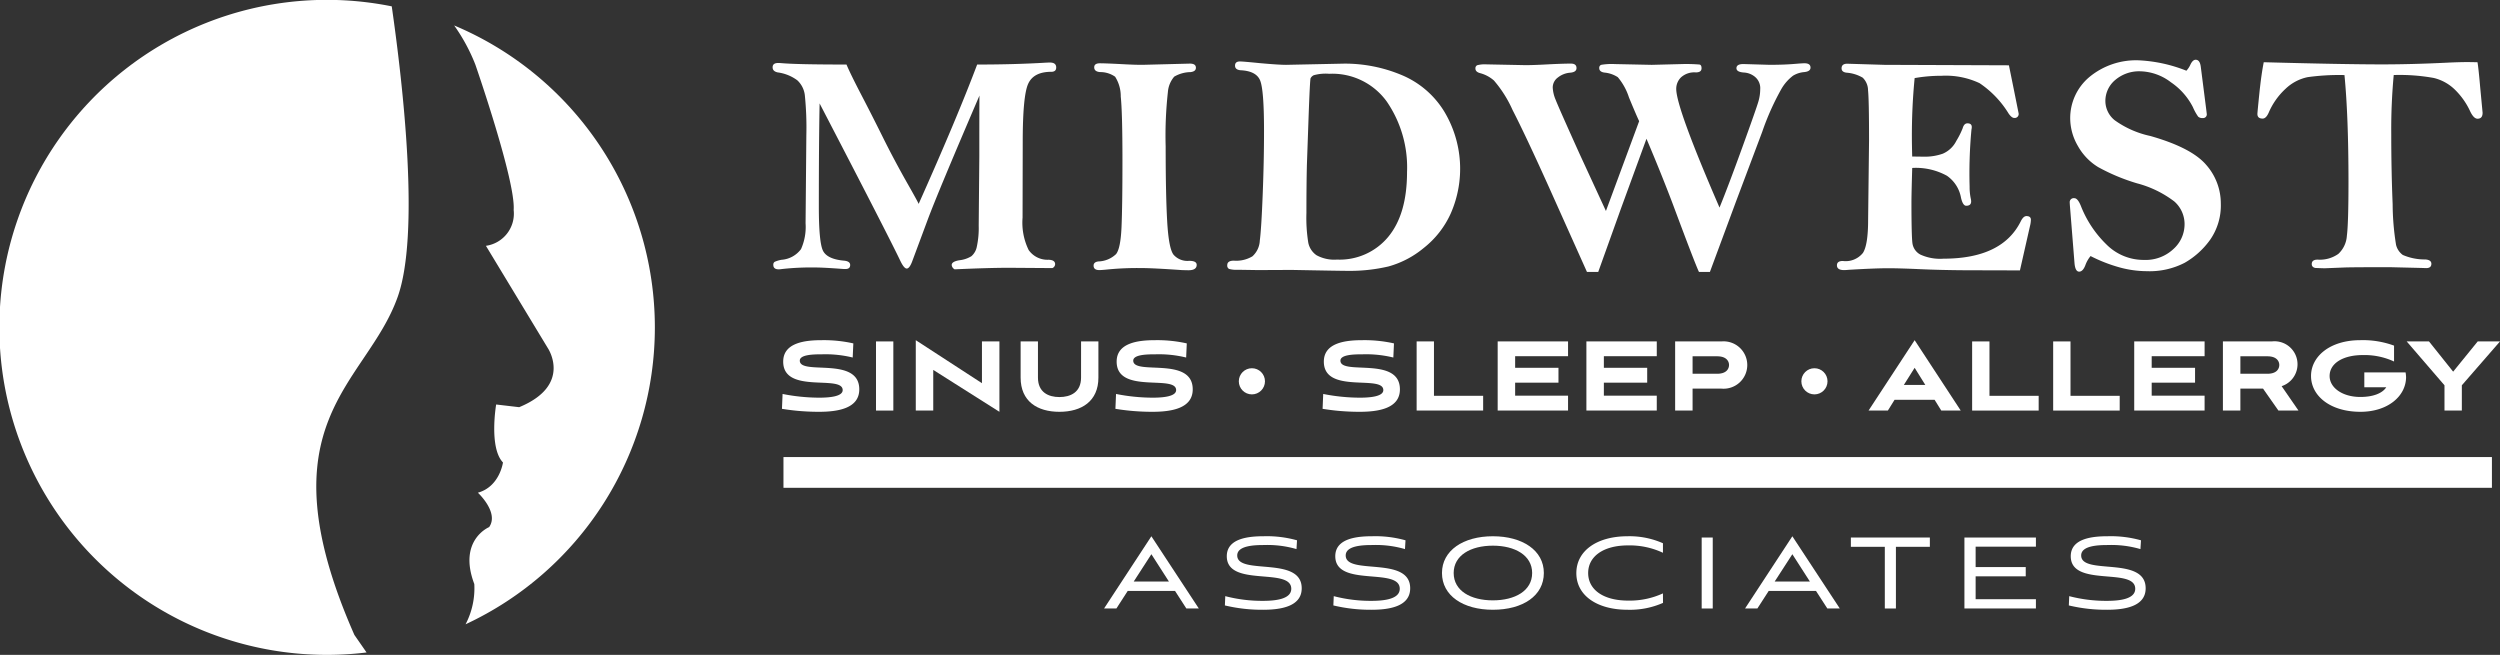 <svg xmlns="http://www.w3.org/2000/svg" width="346.169" height="90.68" viewBox="0 0 346.169 90.68"><rect x="0" y="0" width="346.169" height="90.68" fill="#333333" stroke="none"/><g id="Group_48058" data-name="Group 48058" transform="translate(-161 -80)"><line id="Line_46" data-name="Line 46" x2="236.565" transform="translate(269.485 145.416)" fill="none" stroke="#fff" stroke-miterlimit="10" stroke-width="4.257"></line><g id="Group_44536" data-name="Group 44536" transform="translate(267.979 88.273)"><path id="Path_1068" data-name="Path 1068" d="M257.767,26.234q.556,1.325,2.054,4.2t2.964,5.833q1.465,2.96,3.306,6.229,1.476,2.586,1.669,3.034,5.353-11.987,8.1-19.295,5.13,0,9.47-.257.406-.021.6-.021.877,0,.877.684,0,.6-.684.6-2.436,0-3.194,1.656t-.758,8.066l-.022,10.47a8.637,8.637,0,0,0,.844,4.487,3.182,3.182,0,0,0,2.746,1.346q.919.022.919.62a.62.62,0,0,1-.384.534l-6-.042q-2.752,0-7.532.214a.76.76,0,0,1-.406-.6q0-.491,1.105-.663a3.99,3.99,0,0,0,1.625-.556,2.333,2.333,0,0,0,.754-1.347,12.263,12.263,0,0,0,.255-2.887l.085-9.561q0-7.335.021-8.448-5.8,13.5-7.189,17.244l-2.155,5.791q-.364.919-.727.919-.385,0-.92-1.133-1.562-3.29-11.145-21.731-.107,5.3-.107,14.309,0,4.748.535,6t2.992,1.465q.811.086.812.6,0,.555-.662.555-.235,0-.513-.023-2.565-.191-3.675-.19a36.583,36.583,0,0,0-4.594.214,3.457,3.457,0,0,1-.449.043q-.749,0-.748-.62a.459.459,0,0,1,.182-.417,3.9,3.9,0,0,1,.972-.288,3.684,3.684,0,0,0,2.681-1.476,7.509,7.509,0,0,0,.631-3.572l.107-12.211A44.284,44.284,0,0,0,252,30.489a3.338,3.338,0,0,0-1.047-2.075,5.853,5.853,0,0,0-2.714-1.09q-.7-.15-.7-.705,0-.6.769-.6c.114,0,.27.008.47.024Q250.952,26.234,257.767,26.234Z" transform="translate(-247.535 -25.571)" fill="#fff"></path><path id="Path_1069" data-name="Path 1069" d="M347.274,26.193q.748,0,3.077.119,1.774.1,2.821.094l6.56-.17q.834,0,.834.577,0,.513-.748.6a4.6,4.6,0,0,0-2.255.63,3.7,3.7,0,0,0-.876,2.124,54.459,54.459,0,0,0-.31,7.537q0,6.747.214,10.429t.866,4.548a2.541,2.541,0,0,0,2.169.865q1.047,0,1.047.555,0,.748-1.133.748-.32,0-.94-.022-4.018-.278-5.492-.278a42.384,42.384,0,0,0-4.765.192q-.813.085-1.154.085-.791,0-.791-.62,0-.492.663-.577a3.686,3.686,0,0,0,2.447-1.015q.63-.78.758-3.75t.128-9.231q0-6.6-.235-8.835a5.019,5.019,0,0,0-.78-2.746,3.558,3.558,0,0,0-2.083-.641q-.813-.064-.812-.662Q346.484,26.193,347.274,26.193Z" transform="translate(-301.95 -25.702)" fill="#fff"></path><path id="Path_1070" data-name="Path 1070" d="M404.21,54.619q-.941,0-7.714-.128l-4.7.021-2.756-.043a3.753,3.753,0,0,1-1.229-.117.522.522,0,0,1-.246-.524q0-.619.919-.62a4.357,4.357,0,0,0,2.564-.6,3.125,3.125,0,0,0,1.025-2.2q.213-1.6.4-6.394t.182-8.811q0-5.667-.544-6.961t-2.7-1.4q-.769-.064-.769-.641t.683-.577q.406,0,2.757.235,2.607.235,3.633.235l8.1-.17a20.325,20.325,0,0,1,7.82,1.55A12.569,12.569,0,0,1,417.6,32.54a15.372,15.372,0,0,1,.919,14.113,12.751,12.751,0,0,1-3.75,4.8,13.113,13.113,0,0,1-4.872,2.555A23.429,23.429,0,0,1,404.21,54.619Zm-1.454-1.56a8.728,8.728,0,0,0,7.095-3.144q2.607-3.143,2.607-8.982a16.1,16.1,0,0,0-2.81-9.762,9.3,9.3,0,0,0-7.981-3.839,6.09,6.09,0,0,0-2.126.2.955.955,0,0,0-.438.417q-.086.214-.257,4.79l-.256,7.25q-.065,2.673-.064,6.63a21.547,21.547,0,0,0,.257,4.1,2.774,2.774,0,0,0,1.133,1.732A5.1,5.1,0,0,0,402.756,53.059Z" transform="translate(-324.608 -25.388)" fill="#fff"></path><path id="Path_1071" data-name="Path 1071" d="M481,55.083h-1.561l-5.355-11.945q-3.213-7.116-4.943-10.47a16.55,16.55,0,0,0-2.583-4.092,4.734,4.734,0,0,0-1.9-1.015q-.662-.171-.662-.641a.458.458,0,0,1,.246-.459,4.168,4.168,0,0,1,1.314-.118l5.384.107q.983,0,2.628-.085,2.372-.129,3.654-.128.769,0,.769.62,0,.577-.919.641a3.1,3.1,0,0,0-1.645.652,1.714,1.714,0,0,0-.727,1.4,4.925,4.925,0,0,0,.4,1.688q.395,1.026,3.327,7.521l3.639,7.885,4.6-12.438q-.444-.937-1.412-3.288a8.252,8.252,0,0,0-1.542-2.8,4.077,4.077,0,0,0-1.872-.641q-.7-.107-.7-.62a.434.434,0,0,1,.267-.449,8.6,8.6,0,0,1,1.891-.107l5.107.107,4.166-.107a22.608,22.608,0,0,1,2.457.064c.185.042.278.214.278.513q0,.577-.791.577a2.74,2.74,0,0,0-2.051.684,2.228,2.228,0,0,0-.663,1.6q0,2.607,5.994,16.432,1.237-3.034,3.2-8.461t2.2-6.283a6.114,6.114,0,0,0,.235-1.623,2.04,2.04,0,0,0-.748-1.753,2.615,2.615,0,0,0-1.475-.577q-1.069-.064-1.068-.6,0-.577.962-.577l3.611.107q2.116,0,3.675-.142.876-.071,1.175-.071.833,0,.833.6,0,.534-.876.62a3.552,3.552,0,0,0-1.539.495,6.233,6.233,0,0,0-1.592,1.795,35.784,35.784,0,0,0-2.68,5.98L500.09,45.3l-3.627,9.787h-1.511q-.495-1-3.609-9.358-1.635-4.312-3.662-9.086l-3.532,9.66Z" transform="translate(-366.676 -25.702)" fill="#fff"></path><path id="Path_1072" data-name="Path 1072" d="M599.136,26.55q.683,3.334,1.346,6.667a.546.546,0,0,1-.617.62q-.341,0-.765-.6a13.657,13.657,0,0,0-4.03-4.215A10.981,10.981,0,0,0,589.8,28a21.228,21.228,0,0,0-3.719.32A81.8,81.8,0,0,0,585.7,36.6q0,.767.043,2.58l1.624.022a7.4,7.4,0,0,0,2.618-.416,3.744,3.744,0,0,0,1.87-1.774,11.268,11.268,0,0,0,.876-1.742q.192-.684.662-.684c.4,0,.6.171.6.513a1.644,1.644,0,0,1-.043.342,65.542,65.542,0,0,0-.256,7.927,7.711,7.711,0,0,0,.166,1.667,1.728,1.728,0,0,1,.047.363q0,.6-.683.6-.471,0-.727-1.133a4.692,4.692,0,0,0-1.95-3.024,8.913,8.913,0,0,0-4.8-1.079q-.107,3.59-.107,4.722,0,4.872.15,5.791a2.1,2.1,0,0,0,1.09,1.485,6.542,6.542,0,0,0,3.185.566q8.145,0,10.71-5.171.361-.726.787-.727.616,0,.617.513a3.947,3.947,0,0,1-.128.876l-1.389,6.132-7.735-.021q-3.269-.022-6.1-.15t-4.434-.128q-1.8,0-5.406.214-.449.042-.663.043-1,0-1-.662,0-.6.812-.6a3.064,3.064,0,0,0,2.788-1.121q.716-1.121.716-4.58l.128-11q0-5.635-.139-6.928a2.456,2.456,0,0,0-.737-1.751,5.14,5.14,0,0,0-2.243-.694q-.684-.085-.684-.6,0-.641.79-.641l5.15.155Z" transform="translate(-427.945 -25.78)" fill="#fff"></path><path id="Path_1073" data-name="Path 1073" d="M663.19,26.619a3.118,3.118,0,0,0,.556-.844q.32-.674.726-.675.577,0,.705.94l.748,5.855.085.7a.51.51,0,0,1-.577.577.817.817,0,0,1-.62-.2,7.252,7.252,0,0,1-.727-1.318,9.222,9.222,0,0,0-3.034-3.43A7.243,7.243,0,0,0,656.8,26.7a5.1,5.1,0,0,0-3.451,1.189,3.781,3.781,0,0,0-1.378,2.989,3.436,3.436,0,0,0,1.282,2.592,13.142,13.142,0,0,0,4.936,2.184q5.726,1.627,7.756,4.019A8.075,8.075,0,0,1,667.955,45a8.312,8.312,0,0,1-1.474,5.02,11.135,11.135,0,0,1-3.526,3.193,10.568,10.568,0,0,1-5.256,1.164,14.434,14.434,0,0,1-3.761-.524,21.09,21.09,0,0,1-4.017-1.57,4.2,4.2,0,0,0-.727,1.282q-.342.876-.855.876-.534,0-.641-1.154l-.62-7.756q-.043-.513-.043-.641a.557.557,0,0,1,.641-.62q.469,0,.9,1.068a15.112,15.112,0,0,0,3.547,5.342,7.253,7.253,0,0,0,5.192,2.137,5.614,5.614,0,0,0,4.071-1.5,4.61,4.61,0,0,0,1.549-3.4,4.167,4.167,0,0,0-1.432-3.205,14.66,14.66,0,0,0-5.15-2.5,27.048,27.048,0,0,1-5.374-2.243,7.927,7.927,0,0,1-2.821-2.938,7.626,7.626,0,0,1-1.057-3.793,7.416,7.416,0,0,1,2.6-5.7,10.127,10.127,0,0,1,7.062-2.35A20.39,20.39,0,0,1,663.19,26.619Z" transform="translate(-467.423 -25.1)" fill="#fff"></path><path id="Path_1074" data-name="Path 1074" d="M705.714,25.835q11.1.3,16.422.3,4.042,0,8.9-.235,1.731-.085,2.844-.085.428,0,1.432.022.15.876.385,3.611l.321,3.376q0,.834-.7.833-.531,0-1.023-1.026a10.068,10.068,0,0,0-2.085-2.97,6.287,6.287,0,0,0-2.95-1.646,26.488,26.488,0,0,0-5.548-.406,80.855,80.855,0,0,0-.342,8.184q0,5.022.192,9.691a36.293,36.293,0,0,0,.47,5.63,2.444,2.444,0,0,0,.94,1.41,7.634,7.634,0,0,0,3.12.62q.833.064.833.6,0,.6-.727.6l-.6-.021-4.428-.107q-5.178,0-6.291.043l-2.7.107q-.32,0-1.326-.043-.492-.107-.492-.534,0-.62.812-.62a4.427,4.427,0,0,0,2.864-.79,3.727,3.727,0,0,0,1.186-2.511q.224-1.72.224-7.468,0-9.081-.556-14.786a31.616,31.616,0,0,0-5.1.288,6.267,6.267,0,0,0-3.024,1.581,9.694,9.694,0,0,0-2.372,3.344q-.363.812-.833.812-.727,0-.727-.641,0-.192.267-2.81T705.714,25.835Z" transform="translate(-499.237 -25.492)" fill="#fff"></path></g><g id="Group_44537" data-name="Group 44537" transform="translate(313.878 154.254)"><path id="Path_1075" data-name="Path 1075" d="M359.453,179.425H352.9l-1.567,2.43h-1.708l6.551-10,6.569,10H361.02Zm-5.723-1.3h4.878l-2.43-3.786Z" transform="translate(-349.626 -171.853)" fill="#fff"></path><path id="Path_1076" data-name="Path 1076" d="M396.751,173.632a14.322,14.322,0,0,0-4.491-.564c-1.32,0-3.715.071-3.715,1.444,0,2.8,8.928,0,8.928,4.544,0,2.536-2.906,2.976-5.371,2.976a22.1,22.1,0,0,1-5.266-.6l.053-1.286a20.178,20.178,0,0,0,5.23.651c1.814,0,3.909-.264,3.909-1.673,0-3.029-8.928-.141-8.928-4.508,0-2.5,3.082-2.765,5.124-2.765a15.53,15.53,0,0,1,4.6.563Z" transform="translate(-370.107 -171.853)" fill="#fff"></path><path id="Path_1077" data-name="Path 1077" d="M430.162,173.632a14.319,14.319,0,0,0-4.491-.564c-1.321,0-3.716.071-3.716,1.444,0,2.8,8.928,0,8.928,4.544,0,2.536-2.906,2.976-5.371,2.976a22.1,22.1,0,0,1-5.266-.6l.053-1.286a20.179,20.179,0,0,0,5.231.651c1.814,0,3.909-.264,3.909-1.673,0-3.029-8.928-.141-8.928-4.508,0-2.5,3.082-2.765,5.124-2.765a15.53,15.53,0,0,1,4.6.563Z" transform="translate(-388.496 -171.853)" fill="#fff"></path><path id="Path_1078" data-name="Path 1078" d="M460.74,182.031c-4.121,0-7.044-1.954-7.044-5.089,0-3.117,2.941-5.089,7.044-5.089s7.062,1.954,7.062,5.089S464.914,182.031,460.74,182.031Zm0-8.875c-3.064,0-5.424,1.338-5.424,3.786,0,2.466,2.36,3.786,5.424,3.786s5.442-1.321,5.442-3.786C466.182,174.494,463.8,173.156,460.74,173.156Z" transform="translate(-406.907 -171.853)" fill="#fff"></path><path id="Path_1079" data-name="Path 1079" d="M507.09,181.08a11.355,11.355,0,0,1-4.9.951c-4.209,0-7.1-1.954-7.1-5.072s2.888-5.106,7.079-5.106a11.443,11.443,0,0,1,4.913.968v1.32a10.861,10.861,0,0,0-4.843-1.021c-3.417,0-5.513,1.532-5.513,3.821s2.06,3.822,5.548,3.822a11.024,11.024,0,0,0,4.807-1Z" transform="translate(-429.695 -171.853)" fill="#fff"></path><path id="Path_1080" data-name="Path 1080" d="M533.679,182.071v-9.827h1.532v9.827Z" transform="translate(-450.93 -172.068)" fill="#fff"></path><path id="Path_1081" data-name="Path 1081" d="M556.863,179.425h-6.552l-1.567,2.43h-1.708l6.551-10,6.569,10H558.43Zm-5.724-1.3h4.879l-2.431-3.786Z" transform="translate(-458.282 -171.853)" fill="#fff"></path><path id="Path_1082" data-name="Path 1082" d="M584.327,182.071V173.53h-4.7v-1.286h10.936v1.286h-4.7v8.541Z" transform="translate(-476.219 -172.068)" fill="#fff"></path><path id="Path_1083" data-name="Path 1083" d="M614.6,182.071v-9.827h9.9v1.268h-8.347v2.818h6.938v1.285h-6.938v3.17H624.5v1.286Z" transform="translate(-495.47 -172.068)" fill="#fff"></path><path id="Path_1084" data-name="Path 1084" d="M656.674,173.632a14.317,14.317,0,0,0-4.491-.564c-1.32,0-3.715.071-3.715,1.444,0,2.8,8.928,0,8.928,4.544,0,2.536-2.906,2.976-5.371,2.976a22.1,22.1,0,0,1-5.266-.6l.053-1.286a20.179,20.179,0,0,0,5.231.651c1.814,0,3.909-.264,3.909-1.673,0-3.029-8.928-.141-8.928-4.508,0-2.5,3.082-2.765,5.125-2.765a15.53,15.53,0,0,1,4.6.563Z" transform="translate(-513.17 -171.853)" fill="#fff"></path></g><g id="Group_44538" data-name="Group 44538" transform="translate(269.275 127.104)"><path id="Path_1085" data-name="Path 1085" d="M260.217,113.867a15.9,15.9,0,0,0-4.238-.446c-1.184,0-3.088.034-3.088.875,0,2.093,8.236-.669,8.236,3.981,0,2.659-3,3.105-5.593,3.105a31.592,31.592,0,0,1-5.113-.412l.086-2.059a26.262,26.262,0,0,0,5.062.515c1.63,0,3.26-.206,3.26-1.047,0-2.2-8.236.618-8.236-3.947,0-2.642,3.071-2.968,5.336-2.968a18.737,18.737,0,0,1,4.375.446Z" transform="translate(-250.42 -111.465)" fill="#fff"></path><path id="Path_1086" data-name="Path 1086" d="M279.386,121.421v-9.574h2.4v9.574Z" transform="translate(-266.363 -111.675)" fill="#fff"></path><path id="Path_1087" data-name="Path 1087" d="M294.055,115.583v5.628h-2.419v-9.746l9.162,5.954v-5.782h2.419v9.745Z" transform="translate(-273.105 -111.465)" fill="#fff"></path><path id="Path_1088" data-name="Path 1088" d="M332.295,111.847h2.4v5.01c0,3.277-2.333,4.736-5.4,4.736s-5.37-1.458-5.37-4.736v-5.01h2.4v5.01c0,2.042,1.458,2.694,2.968,2.694,1.527,0,3-.652,3-2.694Z" transform="translate(-290.876 -111.675)" fill="#fff"></path><path id="Path_1089" data-name="Path 1089" d="M362.914,113.867a15.906,15.906,0,0,0-4.238-.446c-1.184,0-3.088.034-3.088.875,0,2.093,8.236-.669,8.236,3.981,0,2.659-3,3.105-5.593,3.105a31.586,31.586,0,0,1-5.113-.412l.086-2.059a26.253,26.253,0,0,0,5.061.515c1.63,0,3.26-.206,3.26-1.047,0-2.2-8.235.618-8.235-3.947,0-2.642,3.071-2.968,5.336-2.968a18.736,18.736,0,0,1,4.375.446Z" transform="translate(-306.945 -111.465)" fill="#fff"></path></g><g id="Group_44539" data-name="Group 44539" transform="translate(344.135 127.104)"><path id="Path_1090" data-name="Path 1090" d="M426.721,113.867a15.906,15.906,0,0,0-4.238-.446c-1.184,0-3.088.034-3.088.875,0,2.093,8.236-.669,8.236,3.981,0,2.659-3,3.105-5.593,3.105a31.59,31.59,0,0,1-5.113-.412l.086-2.059a26.255,26.255,0,0,0,5.062.515c1.63,0,3.26-.206,3.26-1.047,0-2.2-8.235.618-8.235-3.947,0-2.642,3.071-2.968,5.336-2.968a18.733,18.733,0,0,1,4.375.446Z" transform="translate(-416.924 -111.465)" fill="#fff"></path><path id="Path_1091" data-name="Path 1091" d="M445.89,121.421v-9.574h2.4v7.532H455.1v2.042Z" transform="translate(-432.867 -111.675)" fill="#fff"></path><path id="Path_1092" data-name="Path 1092" d="M470.848,121.421v-9.574h9.745v2.042h-7.326V115.5h6v2.059h-6v1.8h7.326v2.059Z" transform="translate(-446.604 -111.675)" fill="#fff"></path><path id="Path_1093" data-name="Path 1093" d="M498.173,121.421v-9.574h9.745v2.042h-7.326V115.5h6v2.059h-6v1.8h7.326v2.059Z" transform="translate(-461.644 -111.675)" fill="#fff"></path><path id="Path_1094" data-name="Path 1094" d="M527.916,118.384v3.037H525.5v-9.574h6.434a3.28,3.28,0,1,1,0,6.537Zm0-4.478v2.419h3.4c1.373,0,1.647-.772,1.647-1.218,0-.429-.275-1.2-1.647-1.2Z" transform="translate(-476.683 -111.675)" fill="#fff"></path></g><g id="Group_44540" data-name="Group 44540" transform="translate(419.733 127.104)"><path id="Path_1095" data-name="Path 1095" d="M594.216,119.718h-5.542l-.927,1.493h-2.676l6.383-9.746,6.382,9.746h-2.693Zm-4.255-2.059h2.969l-1.476-2.368Z" transform="translate(-585.071 -111.465)" fill="#fff"></path><path id="Path_1096" data-name="Path 1096" d="M616.976,121.421v-9.574h2.4v7.532h6.812v2.042Z" transform="translate(-602.632 -111.675)" fill="#fff"></path><path id="Path_1097" data-name="Path 1097" d="M641.934,121.421v-9.574h2.4v7.532h6.812v2.042Z" transform="translate(-616.369 -111.675)" fill="#fff"></path><path id="Path_1098" data-name="Path 1098" d="M666.893,121.421v-9.574h9.745v2.042h-7.326V115.5h6.005v2.059h-6.005v1.8h7.326v2.059Z" transform="translate(-630.106 -111.675)" fill="#fff"></path><path id="Path_1099" data-name="Path 1099" d="M701.9,121.421l-2.128-3.037h-3.14v3.037h-2.419v-9.574h6.777a3.186,3.186,0,0,1,1.356,6.194l2.333,3.38Zm-5.267-7.515v2.419h3.74c1.373,0,1.647-.772,1.647-1.218,0-.429-.274-1.2-1.647-1.2Z" transform="translate(-645.146 -111.675)" fill="#fff"></path><path id="Path_1100" data-name="Path 1100" d="M728.729,117.985v-2.059h5.713a4.378,4.378,0,0,1,.069.669c-.017,2.642-2.556,4.787-6.314,4.787-4.221,0-6.846-2.23-6.846-4.959,0-2.711,2.625-4.959,6.811-4.959a12.484,12.484,0,0,1,4.684.755v2.2a9.7,9.7,0,0,0-4.341-.892c-2.676,0-4.581,1.115-4.581,2.9,0,1.63,1.785,2.9,4.255,2.9,1.784,0,3.054-.515,3.586-1.338Z" transform="translate(-660.081 -111.465)" fill="#fff"></path><path id="Path_1101" data-name="Path 1101" d="M756.045,121.421v-3.5l-5.233-6.074H753.9l3.345,4.187,3.4-4.187h3.088l-5.285,6.074v3.5Z" transform="translate(-676.296 -111.675)" fill="#fff"></path></g><circle id="Ellipse_63" data-name="Ellipse 63" cx="1.811" cy="1.811" r="1.811" transform="translate(332.536 130.988)" fill="#fff"></circle><circle id="Ellipse_64" data-name="Ellipse 64" cx="1.811" cy="1.811" r="1.811" transform="translate(410.43 130.988)" fill="#fff"></circle><g id="Group_44541" data-name="Group 44541" transform="translate(161 80)"><path id="Path_1102" data-name="Path 1102" d="M177.257,56.352a45.351,45.351,0,0,0-27.79-41.817,25.129,25.129,0,0,1,2.939,5.436s5.592,16.113,5.3,20.109a4.5,4.5,0,0,1-3.842,4.969l8.581,14.179s3.432,5.109-3.976,8.165l-3.188-.373s-1.02,5.985.945,8.028c0,0-.455,3.35-3.474,4.187,0,0,2.97,2.751,1.557,4.763,0,0-4.357,1.795-2.053,7.882a10.773,10.773,0,0,1-1.209,5.575A45.333,45.333,0,0,0,177.257,56.352Z" transform="translate(-86.58 -11.011)" fill="#fff"></path><path id="Path_1103" data-name="Path 1103" d="M64.657,47.813c3.077-8.654.789-29.019-.821-40.236a45.349,45.349,0,1,0-3.488,89.465l-1.686-2.429C45.638,65.067,60.3,60.064,64.657,47.813Z" transform="translate(-9.591 -6.697)" fill="#fff"></path></g></g></svg>